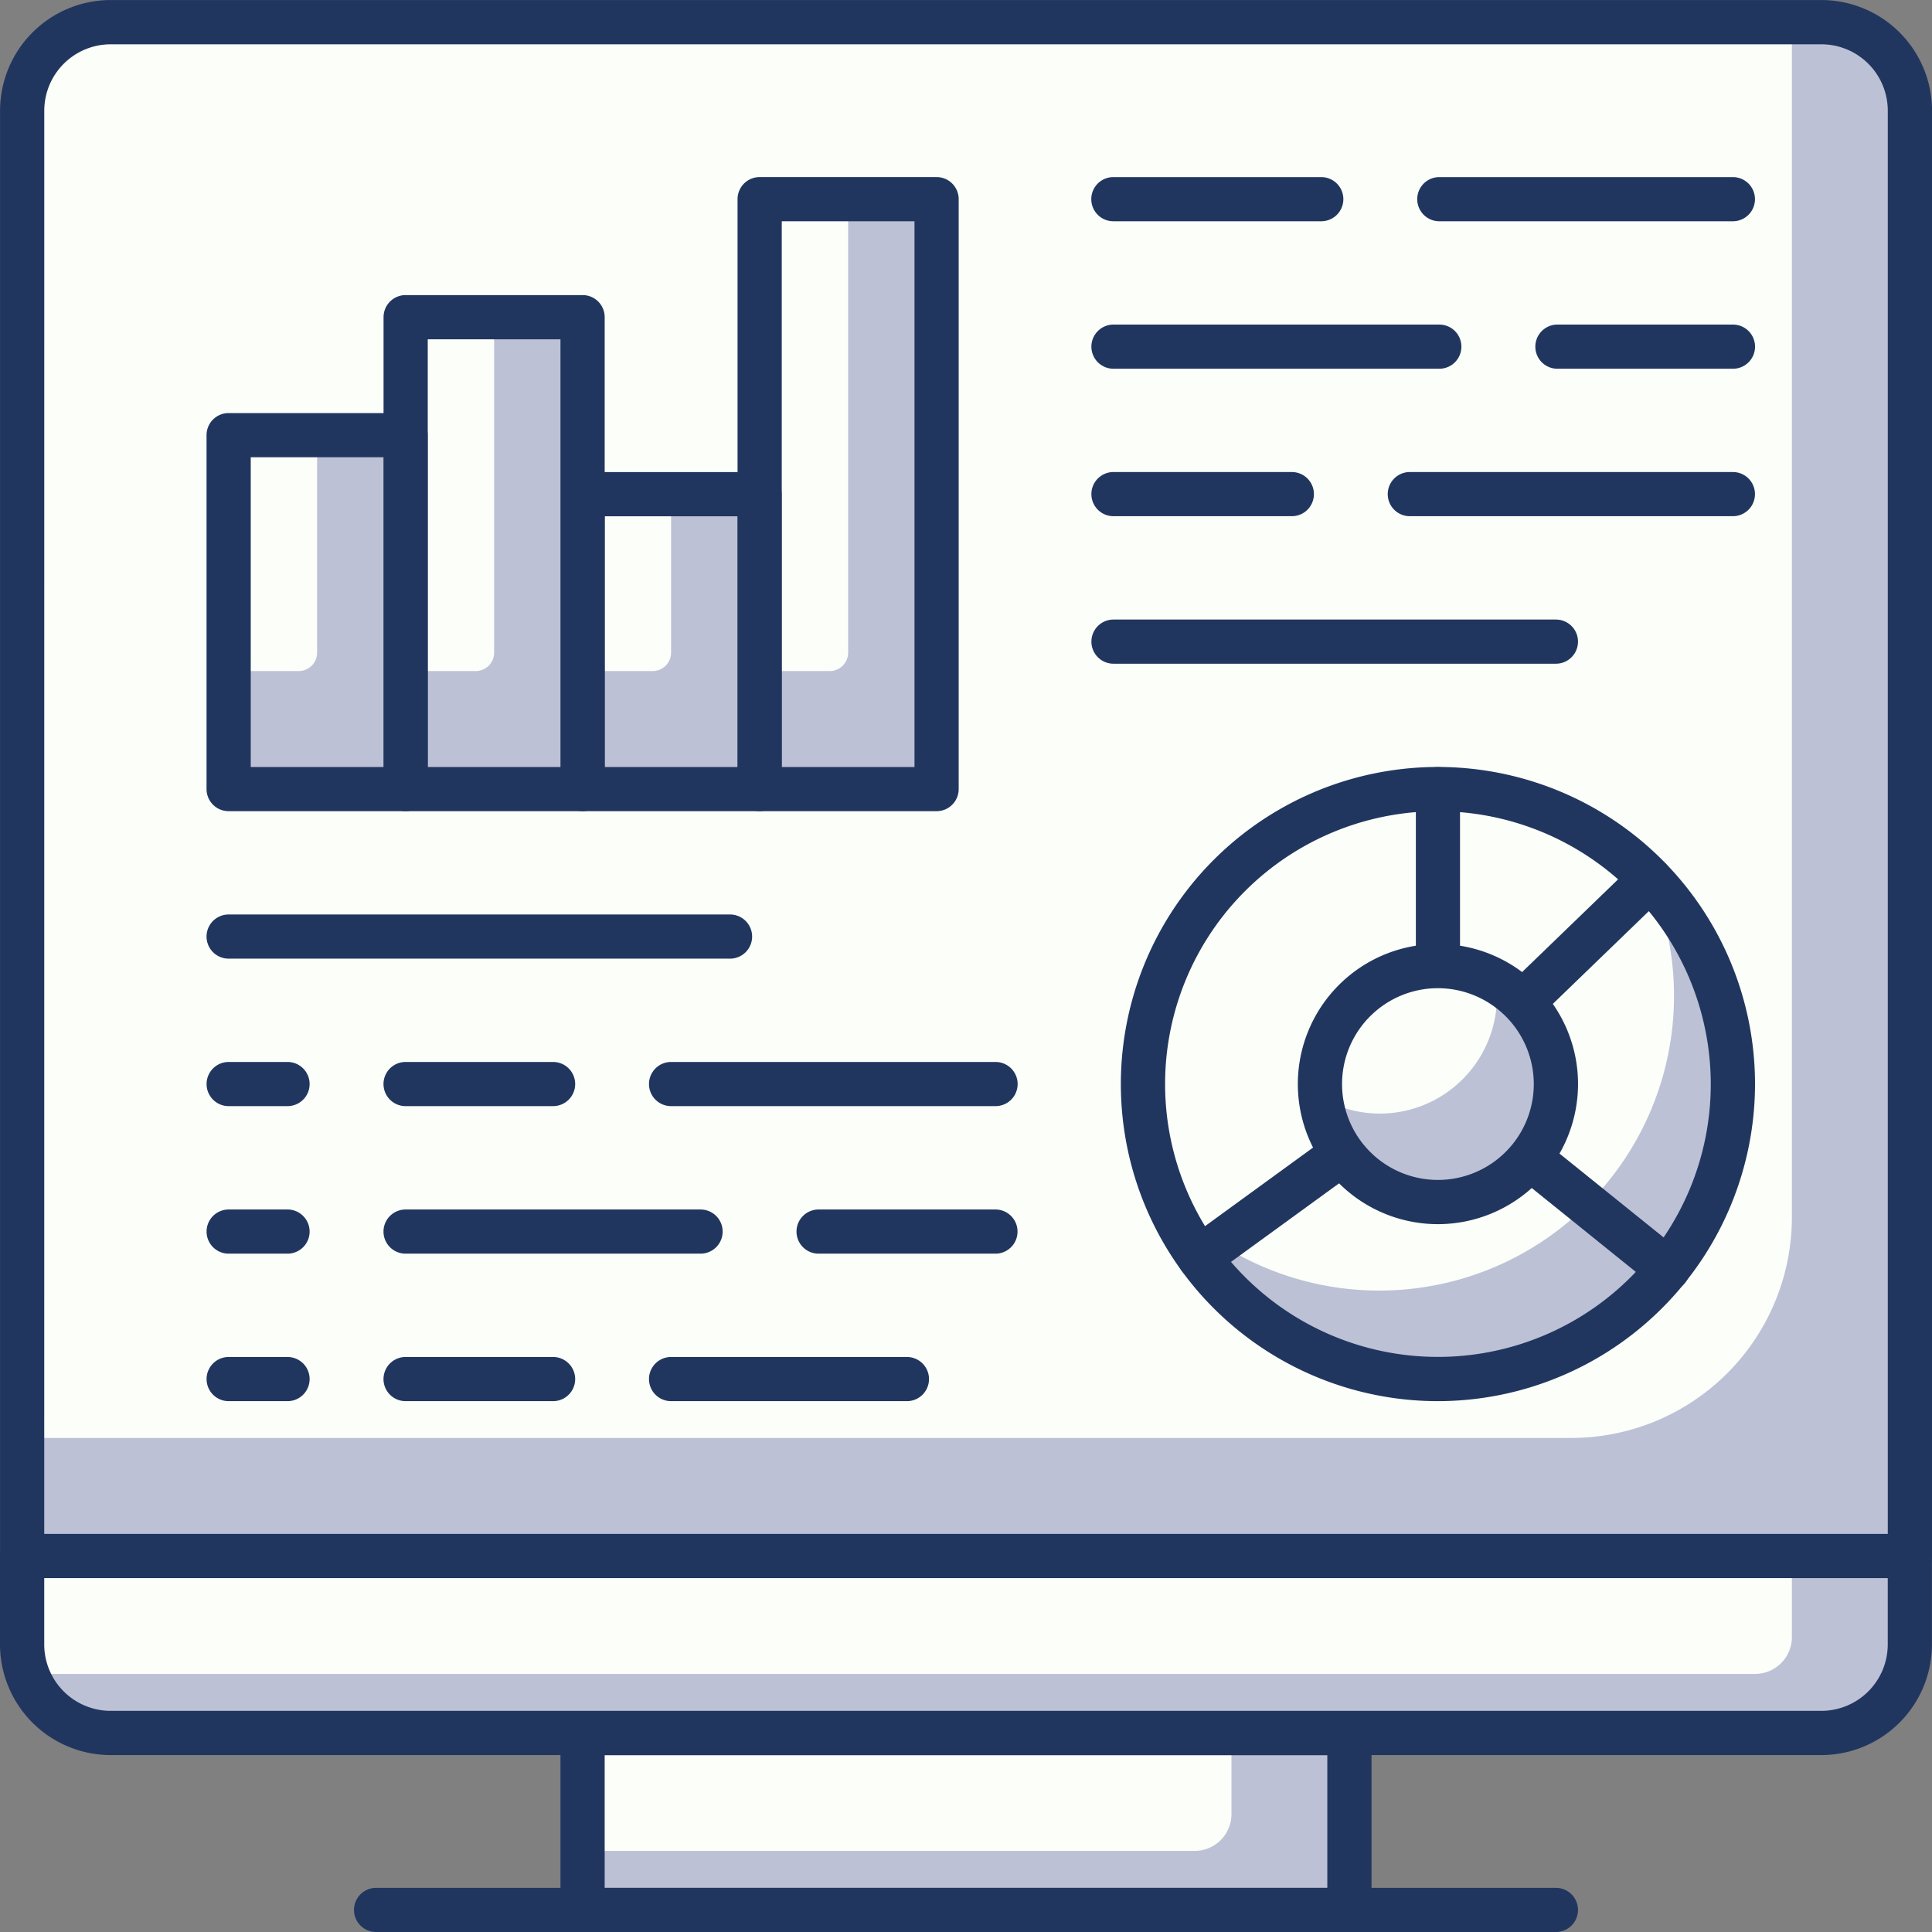 <?xml version="1.0" encoding="UTF-8"?>
<svg xmlns="http://www.w3.org/2000/svg" width="104.999" height="105" viewBox="0 0 104.999 105">
  <rect x="0" y="0" width="104.999" height="105" fill="#808080" stroke="none"/>
  <g id="Group_3135" data-name="Group 3135" transform="translate(-337 -76)">
    <rect id="Rectangle_3837" data-name="Rectangle 3837" width="41.679" height="9.618" transform="translate(368.66 170.18)" fill="#bcc1d6"></rect>
    <path id="Rectangle_3838" data-name="Rectangle 3838" d="M0,0H35.266a0,0,0,0,1,0,0V4.412a2,2,0,0,1-2,2H0a0,0,0,0,1,0,0V0A0,0,0,0,1,0,0Z" transform="translate(368.66 170.18)" fill="#fcfff9"></path>
    <path id="Path_18100" data-name="Path 18100" d="M3496.686,2376.4h-41.679a1.2,1.2,0,0,1-1.2-1.2v-9.618a1.2,1.2,0,0,1,1.2-1.2h41.679a1.2,1.2,0,0,1,1.2,1.2v9.618A1.2,1.2,0,0,1,3496.686,2376.4Zm-40.477-2.4h39.274v-7.214h-39.274Z" transform="translate(-3086.347 -2195.397)" fill="#21365f"></path>
    <path id="Rectangle_3839" data-name="Rectangle 3839" d="M0,0H102.594a0,0,0,0,1,0,0V6.618a3,3,0,0,1-3,3H3a3,3,0,0,1-3-3V0A0,0,0,0,1,0,0Z" transform="translate(338.203 160.561)" fill="#bcc1d6"></path>
    <path id="Rectangle_3840" data-name="Rectangle 3840" d="M0,0H96.181a0,0,0,0,1,0,0V4.412a2,2,0,0,1-2,2H0a0,0,0,0,1,0,0V0A0,0,0,0,1,0,0Z" transform="translate(338.203 160.561)" fill="#fcfff9"></path>
    <path id="Path_18101" data-name="Path 18101" d="M3533.791,2370.4h-92.976a6.019,6.019,0,0,1-6.011-6.011v-4.809a1.2,1.2,0,0,1,1.2-1.2H3538.6a1.2,1.2,0,0,1,1.2,1.2v4.809A6.019,6.019,0,0,1,3533.791,2370.4Zm-96.583-9.618v3.607a3.612,3.612,0,0,0,3.607,3.607h92.976a3.611,3.611,0,0,0,3.607-3.607v-3.607Z" transform="translate(-3097.804 -2199.016)" fill="#21365f"></path>
    <path id="Path_18102" data-name="Path 18102" d="M3512.128,2372.779h-64.121a1.2,1.2,0,0,1,0-2.4h64.121a1.2,1.2,0,1,1,0,2.4Z" transform="translate(-3090.568 -2191.779)" fill="#21365f"></path>
    <path id="Rectangle_3841" data-name="Rectangle 3841" d="M3,0H99.594a3,3,0,0,1,3,3V83.359a0,0,0,0,1,0,0H0a0,0,0,0,1,0,0V3A3,3,0,0,1,3,0Z" transform="translate(338.203 77.202)" fill="#bcc1d6"></path>
    <path id="Rectangle_3842" data-name="Rectangle 3842" d="M3,0H96.181a0,0,0,0,1,0,0V64.947a12,12,0,0,1-12,12H0a0,0,0,0,1,0,0V3A3,3,0,0,1,3,0Z" transform="translate(338.203 77.202)" fill="#fcfff9"></path>
    <path id="Path_18103" data-name="Path 18103" d="M3538.6,2392.137H3436.007a1.2,1.2,0,0,1-1.2-1.2v-78.55a6.018,6.018,0,0,1,6.011-6.011h92.976a6.019,6.019,0,0,1,6.012,6.011v78.55A1.2,1.2,0,0,1,3538.6,2392.137Zm-101.392-2.4H3537.4v-77.348a3.61,3.61,0,0,0-3.607-3.607h-92.976a3.611,3.611,0,0,0-3.607,3.607Z" transform="translate(-3097.804 -2230.374)" fill="#21365f"></path>
    <path id="Path_18104" data-name="Path 18104" d="M3475.643,2344.779h-17.635a1.2,1.2,0,0,1,0-2.4h17.635a1.2,1.2,0,0,1,0,2.4Z" transform="translate(-3084.537 -2208.664)" fill="#21365f"></path>
    <path id="Path_18105" data-name="Path 18105" d="M3457.024,2344.779h-8.017a1.2,1.2,0,0,1,0-2.4h8.017a1.2,1.2,0,0,1,0,2.4Z" transform="translate(-3089.965 -2208.664)" fill="#21365f"></path>
    <path id="Path_18106" data-name="Path 18106" d="M3472.621,2349.781h-9.612a1.2,1.2,0,0,1,0-2.4h9.612a1.2,1.2,0,0,1,0,2.4Z" transform="translate(-3081.521 -2205.648)" fill="#21365f"></path>
    <path id="Path_18107" data-name="Path 18107" d="M3465.039,2349.781h-16.032a1.2,1.2,0,0,1,0-2.4h16.032a1.2,1.2,0,0,1,0,2.4Z" transform="translate(-3089.965 -2205.648)" fill="#21365f"></path>
    <path id="Path_18108" data-name="Path 18108" d="M3470.259,2339.779h-27.251a1.2,1.2,0,0,1,0-2.4h27.251a1.2,1.2,0,1,1,0,2.4Z" transform="translate(-3093.583 -2211.679)" fill="#21365f"></path>
    <path id="Path_18109" data-name="Path 18109" d="M3446.21,2344.779h-3.2a1.2,1.2,0,0,1,0-2.4h3.2a1.2,1.2,0,1,1,0,2.4Z" transform="translate(-3093.583 -2208.664)" fill="#21365f"></path>
    <path id="Path_18110" data-name="Path 18110" d="M3446.21,2349.781h-3.2a1.2,1.2,0,0,1,0-2.4h3.2a1.2,1.2,0,1,1,0,2.4Z" transform="translate(-3093.583 -2205.648)" fill="#21365f"></path>
    <path id="Path_18111" data-name="Path 18111" d="M3470.826,2354.781h-12.818a1.2,1.2,0,0,1,0-2.4h12.818a1.2,1.2,0,0,1,0,2.4Z" transform="translate(-3084.537 -2202.632)" fill="#21365f"></path>
    <path id="Path_18112" data-name="Path 18112" d="M3457.024,2354.781h-8.017a1.2,1.2,0,0,1,0-2.4h8.017a1.2,1.2,0,0,1,0,2.4Z" transform="translate(-3089.965 -2202.632)" fill="#21365f"></path>
    <path id="Path_18113" data-name="Path 18113" d="M3446.21,2354.781h-3.2a1.2,1.2,0,0,1,0-2.4h3.2a1.2,1.2,0,1,1,0,2.4Z" transform="translate(-3093.583 -2202.632)" fill="#21365f"></path>
    <rect id="Rectangle_3843" data-name="Rectangle 3843" width="9.619" height="32.061" transform="translate(378.284 86.822)" fill="#bcc1d6"></rect>
    <path id="Rectangle_3844" data-name="Rectangle 3844" d="M0,0H4.813a0,0,0,0,1,0,0V24.648a1,1,0,0,1-1,1H0a0,0,0,0,1,0,0V0A0,0,0,0,1,0,0Z" transform="translate(378.281 86.822)" fill="#fcfff9"></path>
    <path id="Path_18114" data-name="Path 18114" d="M3470.629,2346.84h-9.618a1.2,1.2,0,0,1-1.2-1.2v-32.061a1.2,1.2,0,0,1,1.2-1.2h9.618a1.2,1.2,0,0,1,1.2,1.2v32.061A1.2,1.2,0,0,1,3470.629,2346.84Zm-8.416-2.4h7.214V2314.78h-7.214Z" transform="translate(-3082.727 -2226.755)" fill="#21365f"></path>
    <rect id="Rectangle_3845" data-name="Rectangle 3845" width="9.619" height="16.03" transform="translate(368.662 102.852)" fill="#bcc1d6"></rect>
    <path id="Rectangle_3846" data-name="Rectangle 3846" d="M0,0H4.809a0,0,0,0,1,0,0V8.618a1,1,0,0,1-1,1H0a0,0,0,0,1,0,0V0A0,0,0,0,1,0,0Z" transform="translate(368.662 102.852)" fill="#fcfff9"></path>
    <path id="Path_18115" data-name="Path 18115" d="M3464.626,2340.81h-9.618a1.2,1.2,0,0,1-1.2-1.2v-16.03a1.2,1.2,0,0,1,1.2-1.2h9.618a1.2,1.2,0,0,1,1.2,1.2v16.03A1.2,1.2,0,0,1,3464.626,2340.81Zm-8.416-2.4h7.214v-13.626h-7.214Z" transform="translate(-3086.347 -2220.725)" fill="#21365f"></path>
    <rect id="Rectangle_3847" data-name="Rectangle 3847" width="9.619" height="25.648" transform="translate(359.045 93.234)" fill="#bcc1d6"></rect>
    <path id="Rectangle_3848" data-name="Rectangle 3848" d="M0,0H4.809a0,0,0,0,1,0,0V18.236a1,1,0,0,1-1,1H0a0,0,0,0,1,0,0V0A0,0,0,0,1,0,0Z" transform="translate(359.045 93.234)" fill="#fcfff9"></path>
    <path id="Path_18116" data-name="Path 18116" d="M3458.627,2344.428h-9.618a1.2,1.2,0,0,1-1.2-1.2v-25.648a1.2,1.2,0,0,1,1.2-1.2h9.618a1.2,1.2,0,0,1,1.2,1.2v25.648A1.2,1.2,0,0,1,3458.627,2344.428Zm-8.416-2.4h7.213v-23.244h-7.213Z" transform="translate(-3089.964 -2224.343)" fill="#21365f"></path>
    <rect id="Rectangle_3849" data-name="Rectangle 3849" width="9.619" height="19.236" transform="translate(349.425 99.646)" fill="#bcc1d6"></rect>
    <path id="Rectangle_3850" data-name="Rectangle 3850" d="M0,0H4.809a0,0,0,0,1,0,0V11.824a1,1,0,0,1-1,1H0a0,0,0,0,1,0,0V0A0,0,0,0,1,0,0Z" transform="translate(349.425 99.646)" fill="#fcfff9"></path>
    <path id="Path_18117" data-name="Path 18117" d="M3452.626,2342.016h-9.618a1.2,1.2,0,0,1-1.2-1.2v-19.236a1.2,1.2,0,0,1,1.2-1.2h9.618a1.2,1.2,0,0,1,1.2,1.2v19.236A1.2,1.2,0,0,1,3452.626,2342.016Zm-8.416-2.4h7.214V2322.78h-7.214Z" transform="translate(-3093.583 -2221.931)" fill="#21365f"></path>
    <path id="Path_18118" data-name="Path 18118" d="M3500.009,2314.78h-15.955a1.2,1.2,0,0,1,0-2.4h15.955a1.2,1.2,0,1,1,0,2.4Z" transform="translate(-3068.831 -2226.755)" fill="#21365f"></path>
    <path id="Path_18119" data-name="Path 18119" d="M3484.3,2314.78h-11.3a1.2,1.2,0,0,1,0-2.4h11.3a1.2,1.2,0,0,1,0,2.4Z" transform="translate(-3075.492 -2226.755)" fill="#21365f"></path>
    <path id="Path_18120" data-name="Path 18120" d="M3497.6,2319.78h-9.541a1.2,1.2,0,0,1,0-2.4h9.541a1.2,1.2,0,1,1,0,2.4Z" transform="translate(-3066.418 -2223.74)" fill="#21365f"></path>
    <path id="Path_18121" data-name="Path 18121" d="M3490.715,2319.78h-17.709a1.2,1.2,0,0,1,0-2.4h17.709a1.2,1.2,0,1,1,0,2.4Z" transform="translate(-3075.492 -2223.74)" fill="#21365f"></path>
    <path id="Path_18122" data-name="Path 18122" d="M3500.612,2324.779h-17.558a1.2,1.2,0,0,1,0-2.4h17.558a1.2,1.2,0,1,1,0,2.4Z" transform="translate(-3069.434 -2220.725)" fill="#21365f"></path>
    <path id="Path_18123" data-name="Path 18123" d="M3482.7,2324.779h-9.694a1.2,1.2,0,0,1,0-2.4h9.694a1.2,1.2,0,0,1,0,2.4Z" transform="translate(-3075.492 -2220.725)" fill="#21365f"></path>
    <path id="Path_18124" data-name="Path 18124" d="M3497.052,2329.78h-24.045a1.2,1.2,0,0,1,0-2.4h24.045a1.2,1.2,0,1,1,0,2.4Z" transform="translate(-3075.492 -2217.709)" fill="#21365f"></path>
    <circle id="Ellipse_1744" data-name="Ellipse 1744" cx="16.03" cy="16.03" r="16.03" transform="translate(399.118 118.886)" fill="#fcfff9"></circle>
    <path id="Path_18125" data-name="Path 18125" d="M3500.627,2336.189a16.021,16.021,0,0,1-26.264,17.433,16.027,16.027,0,1,0,26.264-17.433Z" transform="translate(-3073.95 -2212.395)" fill="#bcc1d6"></path>
    <path id="Path_18126" data-name="Path 18126" d="M3490.037,2366.842a17.233,17.233,0,1,1,17.233-17.232A17.252,17.252,0,0,1,3490.037,2366.842Zm0-32.061a14.828,14.828,0,1,0,14.828,14.828A14.845,14.845,0,0,0,3490.037,2334.781Z" transform="translate(-3074.889 -2214.693)" fill="#21365f"></path>
    <path id="Path_18127" data-name="Path 18127" d="M3484.007,2350.812a1.2,1.2,0,0,1-1.2-1.2v-16.03a1.2,1.2,0,1,1,2.4,0v13.2l9.488-9.166a1.2,1.2,0,1,1,1.67,1.729l-11.526,11.135A1.192,1.192,0,0,1,3484.007,2350.812Z" transform="translate(-3068.859 -2214.693)" fill="#21365f"></path>
    <path id="Path_18128" data-name="Path 18128" d="M3501.365,2354.837a1.191,1.191,0,0,1-.755-.266l-11.763-9.479-12.22,8.887a1.2,1.2,0,1,1-1.412-1.944l12.963-9.429a1.2,1.2,0,0,1,1.46.037l12.482,10.055a1.2,1.2,0,0,1-.755,2.139Z" transform="translate(-3073.735 -2208.663)" fill="#21365f"></path>
    <circle id="Ellipse_1745" data-name="Ellipse 1745" cx="6.412" cy="6.412" r="6.412" transform="translate(408.736 128.504)" fill="#fcfff9"></circle>
    <path id="Path_18129" data-name="Path 18129" d="M3489.069,2339.656a6.528,6.528,0,0,1,.075.755,6.366,6.366,0,0,1-9.541,5.564,6.395,6.395,0,1,0,9.466-6.319Z" transform="translate(-3070.79 -2210.304)" fill="#bcc1d6"></path>
    <path id="Path_18130" data-name="Path 18130" d="M3486.419,2353.605a7.614,7.614,0,1,1,7.614-7.615A7.623,7.623,0,0,1,3486.419,2353.605Zm0-12.824a5.21,5.21,0,1,0,5.209,5.21A5.216,5.216,0,0,0,3486.419,2340.781Z" transform="translate(-3071.271 -2211.075)" fill="#21365f"></path>
  </g>
</svg>
